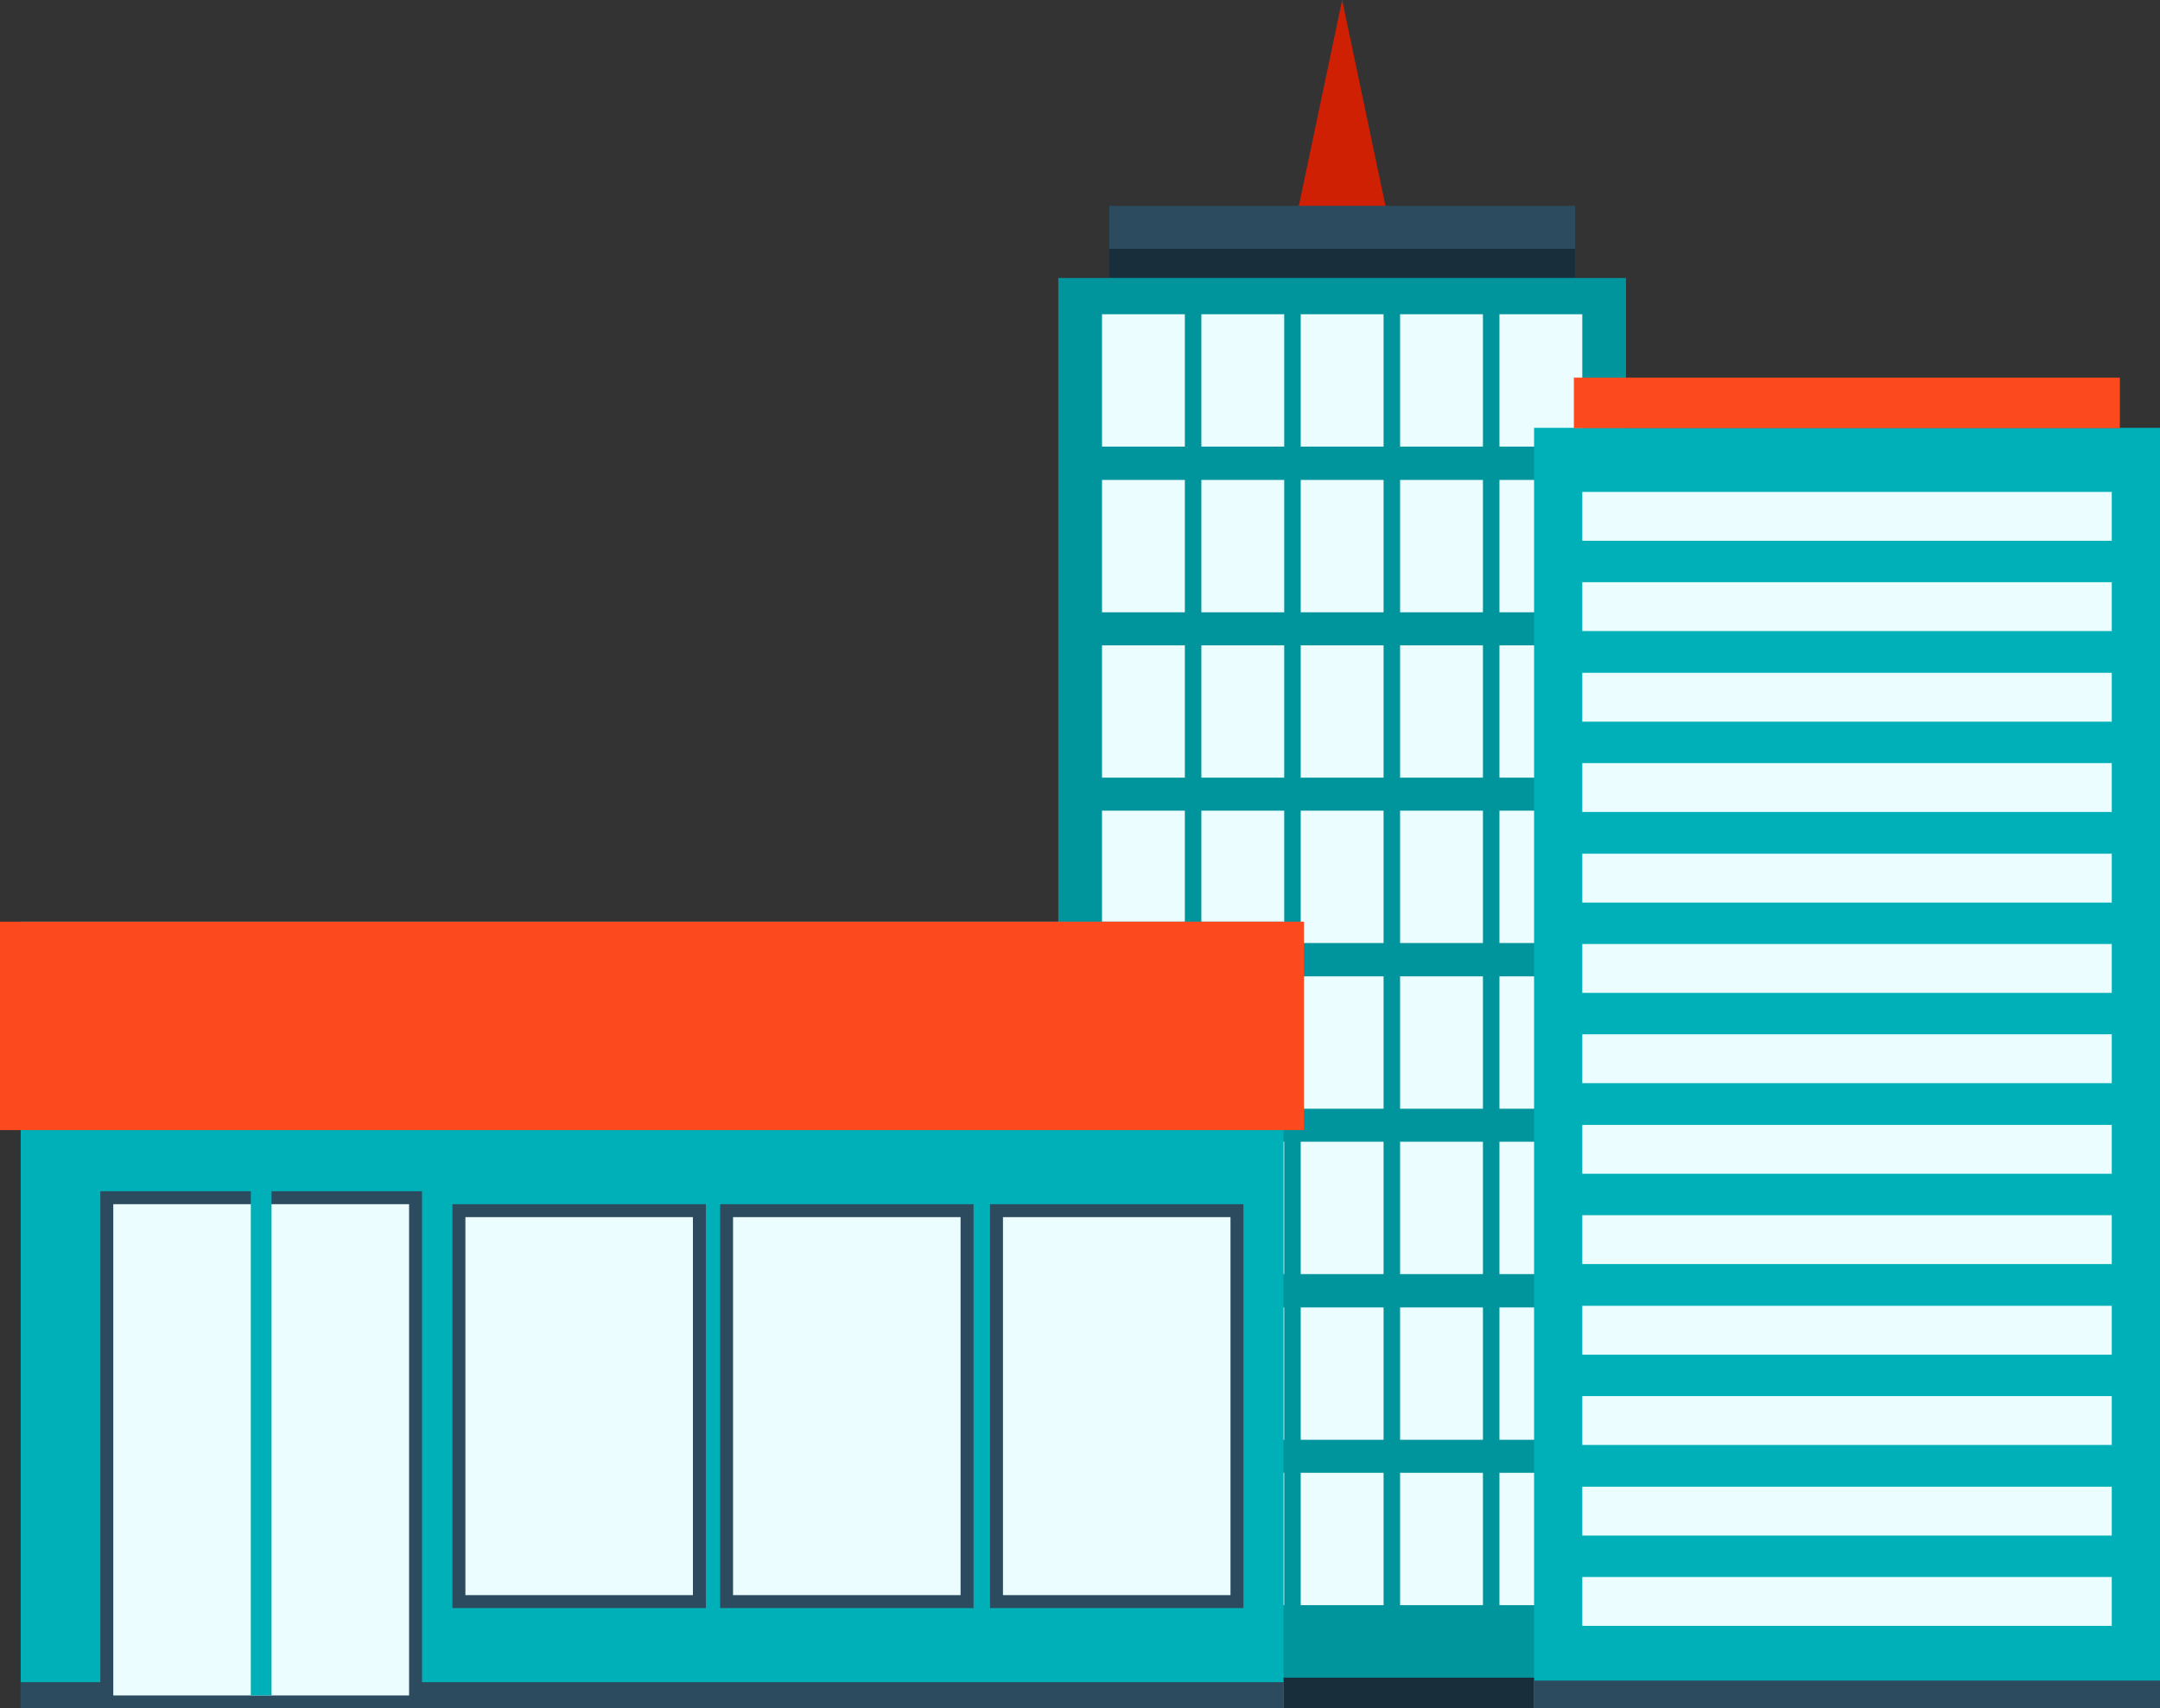 <?xml version="1.0" encoding="UTF-8"?>
<svg id="Layer_2" data-name="Layer 2" xmlns="http://www.w3.org/2000/svg" viewBox="0 0 66.74 52.79">
  <rect x="0" y="0" width="66.74" height="52.79" fill="#333333" stroke="none"/>
  <defs>
    <style>
      .cls-1 {
        fill: #ebfdff;
      }

      .cls-2 {
        fill: #fc491e;
      }

      .cls-3, .cls-4 {
        fill: #2c4b5f;
      }

      .cls-5 {
        fill: #00b0b8;
      }

      .cls-6 {
        fill: #cf2003;
      }

      .cls-6, .cls-4 {
        fill-rule: evenodd;
      }

      .cls-7 {
        fill: #182f3b;
      }

      .cls-8 {
        fill: #00949c;
      }
    </style>
  </defs>
  <g id="Layer_1-2" data-name="Layer 1">
    <g>
      <g>
        <polygon class="cls-6" points="41.47 0 42.88 6.7 40.06 6.7 41.47 0"/>
        <rect class="cls-3" x="34.27" y="6.36" width="14.4" height="2.23"/>
        <rect class="cls-7" x="34.27" y="7.69" width="14.4" height=".9"/>
        <rect class="cls-8" x="32.7" y="8.59" width="17.54" height="44.2"/>
        <g>
          <g>
            <rect class="cls-1" x="34.05" y="9.71" width="2.56" height="4.09"/>
            <rect class="cls-1" x="37.12" y="9.71" width="2.56" height="4.09"/>
            <rect class="cls-1" x="40.19" y="9.71" width="2.56" height="4.09"/>
            <rect class="cls-1" x="43.26" y="9.71" width="2.56" height="4.09"/>
            <rect class="cls-1" x="46.33" y="9.71" width="2.56" height="4.09"/>
          </g>
          <g>
            <rect class="cls-1" x="34.05" y="14.83" width="2.56" height="4.09"/>
            <rect class="cls-1" x="37.12" y="14.83" width="2.56" height="4.09"/>
            <rect class="cls-1" x="40.19" y="14.83" width="2.56" height="4.09"/>
            <rect class="cls-1" x="43.26" y="14.83" width="2.56" height="4.09"/>
            <rect class="cls-1" x="46.33" y="14.83" width="2.56" height="4.09"/>
          </g>
          <g>
            <rect class="cls-1" x="34.05" y="19.94" width="2.56" height="4.09"/>
            <rect class="cls-1" x="37.12" y="19.94" width="2.56" height="4.09"/>
            <rect class="cls-1" x="40.19" y="19.94" width="2.56" height="4.09"/>
            <rect class="cls-1" x="43.26" y="19.94" width="2.56" height="4.09"/>
            <rect class="cls-1" x="46.33" y="19.94" width="2.56" height="4.09"/>
          </g>
          <g>
            <rect class="cls-1" x="34.05" y="25.05" width="2.56" height="4.09"/>
            <rect class="cls-1" x="37.12" y="25.05" width="2.56" height="4.09"/>
            <rect class="cls-1" x="40.19" y="25.05" width="2.56" height="4.09"/>
            <rect class="cls-1" x="43.26" y="25.05" width="2.56" height="4.09"/>
            <rect class="cls-1" x="46.33" y="25.05" width="2.56" height="4.09"/>
          </g>
          <g>
            <rect class="cls-1" x="34.05" y="30.17" width="2.56" height="4.09"/>
            <rect class="cls-1" x="37.12" y="30.17" width="2.56" height="4.09"/>
            <rect class="cls-1" x="40.19" y="30.17" width="2.56" height="4.09"/>
            <rect class="cls-1" x="43.26" y="30.17" width="2.56" height="4.09"/>
            <rect class="cls-1" x="46.33" y="30.17" width="2.56" height="4.09"/>
          </g>
          <g>
            <rect class="cls-1" x="34.05" y="35.28" width="2.56" height="4.09"/>
            <rect class="cls-1" x="37.12" y="35.28" width="2.56" height="4.09"/>
            <rect class="cls-1" x="40.19" y="35.28" width="2.56" height="4.09"/>
            <rect class="cls-1" x="43.26" y="35.28" width="2.56" height="4.09"/>
            <rect class="cls-1" x="46.33" y="35.28" width="2.56" height="4.09"/>
          </g>
          <g>
            <rect class="cls-1" x="34.05" y="40.4" width="2.56" height="4.09"/>
            <rect class="cls-1" x="37.12" y="40.4" width="2.56" height="4.09"/>
            <rect class="cls-1" x="40.19" y="40.4" width="2.56" height="4.09"/>
            <rect class="cls-1" x="43.26" y="40.4" width="2.56" height="4.09"/>
            <rect class="cls-1" x="46.33" y="40.4" width="2.56" height="4.09"/>
          </g>
          <g>
            <rect class="cls-1" x="34.05" y="45.51" width="2.56" height="4.09"/>
            <rect class="cls-1" x="37.12" y="45.51" width="2.56" height="4.09"/>
            <rect class="cls-1" x="40.19" y="45.51" width="2.56" height="4.09"/>
            <rect class="cls-1" x="43.26" y="45.51" width="2.56" height="4.09"/>
            <rect class="cls-1" x="46.33" y="45.51" width="2.56" height="4.09"/>
          </g>
        </g>
        <rect class="cls-7" x="32.7" y="51.84" width="17.54" height=".95"/>
      </g>
      <g>
        <rect class="cls-5" x="47.4" y="13.22" width="19.34" height="39.57"/>
        <g>
          <rect class="cls-1" x="48.89" y="15.2" width="16.36" height="1.51"/>
          <rect class="cls-1" x="48.89" y="17.99" width="16.36" height="1.51"/>
          <rect class="cls-1" x="48.89" y="20.79" width="16.36" height="1.51"/>
          <rect class="cls-1" x="48.89" y="23.58" width="16.36" height="1.51"/>
          <rect class="cls-1" x="48.89" y="26.38" width="16.36" height="1.51"/>
          <rect class="cls-1" x="48.89" y="29.17" width="16.36" height="1.51"/>
          <rect class="cls-1" x="48.89" y="31.96" width="16.36" height="1.51"/>
          <rect class="cls-1" x="48.89" y="34.76" width="16.36" height="1.51"/>
          <rect class="cls-1" x="48.89" y="37.55" width="16.36" height="1.51"/>
          <rect class="cls-1" x="48.89" y="40.35" width="16.36" height="1.51"/>
          <rect class="cls-1" x="48.89" y="43.14" width="16.36" height="1.51"/>
          <rect class="cls-1" x="48.89" y="45.94" width="16.36" height="1.51"/>
          <rect class="cls-1" x="48.89" y="48.73" width="16.36" height="1.51"/>
        </g>
        <rect class="cls-2" x="48.63" y="11.67" width="16.87" height="1.56"/>
        <rect class="cls-3" x="47.4" y="51.93" width="19.34" height=".86"/>
      </g>
      <rect class="cls-5" x=".64" y="28.48" width="39.02" height="24.32"/>
      <rect class="cls-2" y="28.48" width="40.29" height="6.44"/>
      <path class="cls-4" d="M13.98,37.21h7.83v12.48h-7.83v-12.48h0ZM22.25,37.21h7.83v12.48h-7.83v-12.48h0ZM30.59,37.21h7.83v12.48h-7.83v-12.48Z"/>
      <g>
        <rect class="cls-1" x="14.38" y="37.61" width="7.03" height="11.68"/>
        <rect class="cls-1" x="22.65" y="37.61" width="7.03" height="11.68"/>
        <rect class="cls-1" x="30.99" y="37.61" width="7.03" height="11.68"/>
      </g>
      <rect class="cls-3" x=".64" y="51.98" width="39.02" height=".81"/>
      <g>
        <rect class="cls-3" x="3.1" y="36.81" width="9.94" height="15.98"/>
        <rect class="cls-1" x="3.5" y="37.21" width="9.14" height="15.18"/>
        <rect class="cls-5" x="7.75" y="36.78" width=".64" height="15.61"/>
      </g>
    </g>
  </g>
</svg>